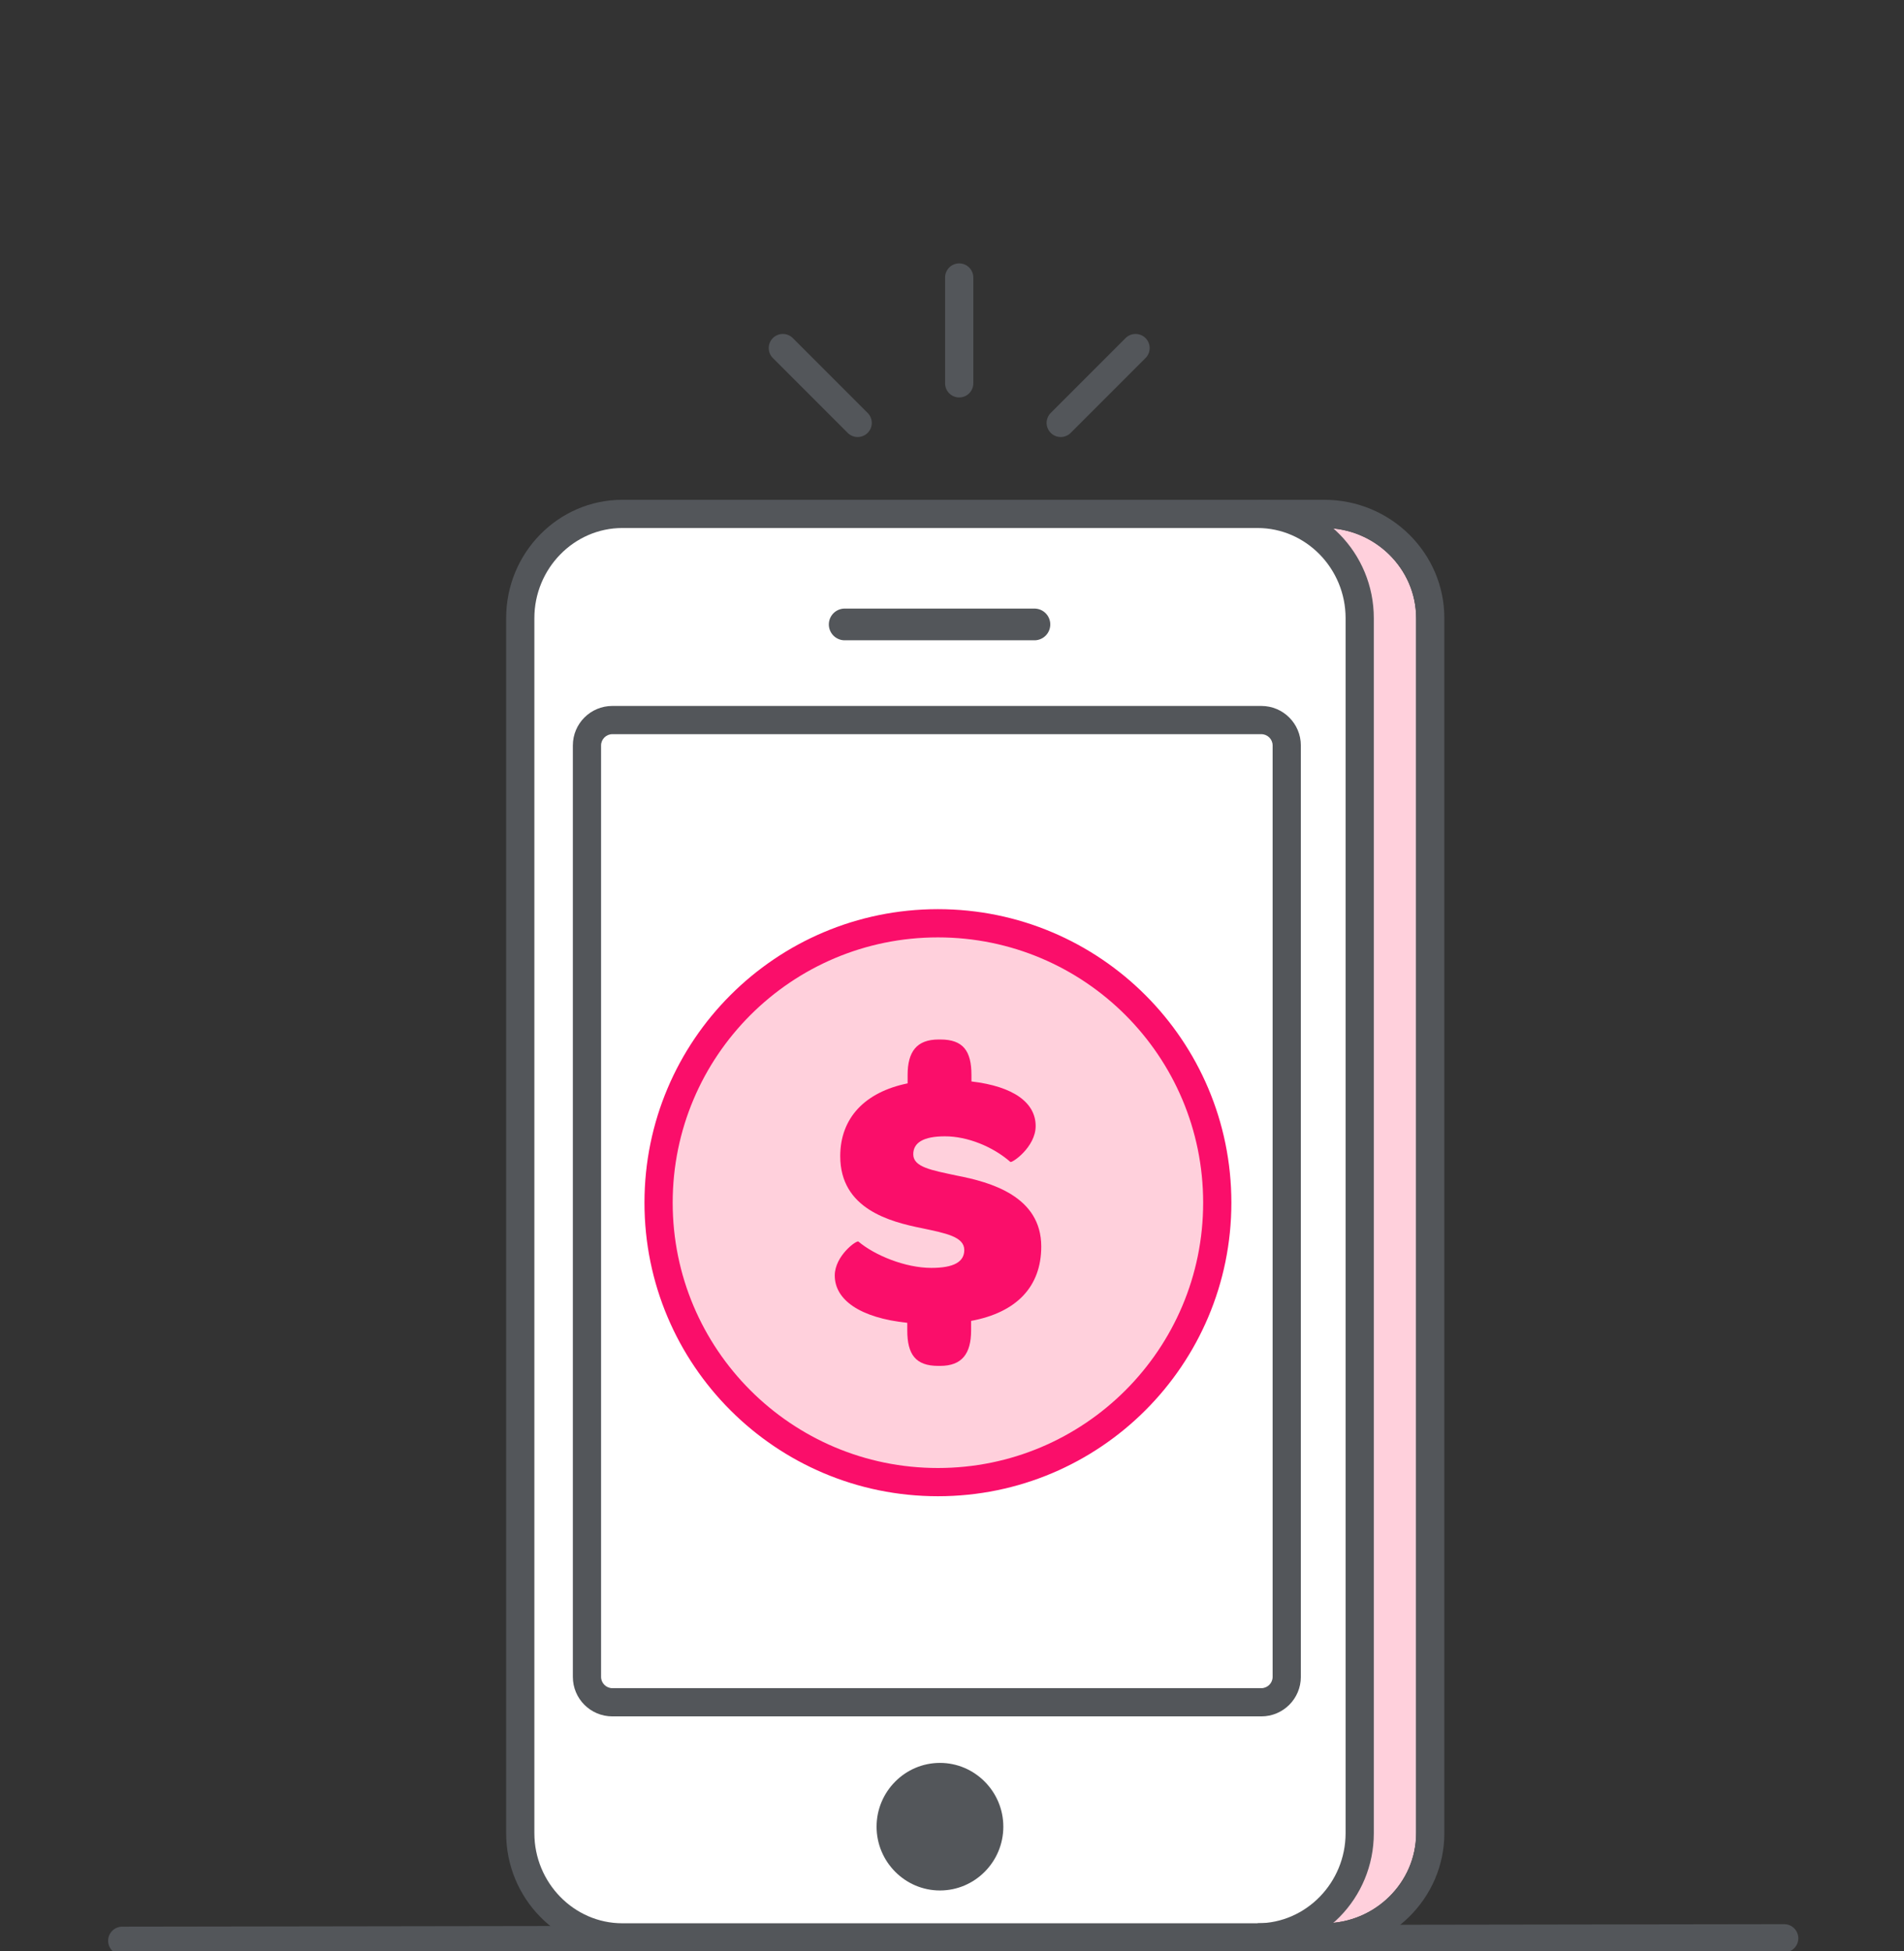 <?xml version="1.0" encoding="UTF-8"?><svg id="Layer_1" xmlns="http://www.w3.org/2000/svg" viewBox="0 0 337.39 345.63"><rect x="0" y="0" width="337.39" height="345.63" fill="#333333" stroke="none"/><defs><style>.cls-1{stroke:#fa0e6a;}.cls-1,.cls-2{stroke-width:5px;}.cls-1,.cls-2,.cls-3{stroke-linecap:round;stroke-linejoin:round;}.cls-1,.cls-4{fill:#ffd0dc;}.cls-5{fill:#fa0e6a;}.cls-6,.cls-7{fill:#fff;}.cls-8,.cls-9{fill:#53565a;}.cls-10,.cls-2,.cls-3{fill:none;}.cls-10,.cls-9,.cls-7,.cls-4{fill-rule:evenodd;}.cls-2,.cls-3{stroke:#53565a;}.cls-3{stroke-width:5.62px;}</style></defs><g><path class="cls-4" d="M234.68,93.54h-11.82c8.56,0,15.58,7.19,15.58,15.96v215.25c0,8.77-7.02,15.96-15.58,15.96h11.82c8.94,0,16.26-7.19,16.26-15.96V109.5c0-8.77-7.32-15.96-16.26-15.96Z"/><g><path class="cls-7" d="M110.27,343.21c-9.97,0-18.08-8.28-18.08-18.46V109.5c0-10.18,8.11-18.46,18.08-18.46h112.59c9.97,0,18.08,8.28,18.08,18.46v215.25c0,10.18-8.11,18.46-18.08,18.46H110.27Z"/><path class="cls-8" d="M222.86,93.54c8.56,0,15.58,7.19,15.58,15.96v215.25c0,8.77-7.02,15.96-15.58,15.96H110.27c-8.56,0-15.58-7.19-15.58-15.96V109.5c0-8.77,7.02-15.96,15.58-15.96h112.59m0-5H110.27c-11.35,0-20.58,9.4-20.58,20.96v215.25c0,11.56,9.23,20.96,20.58,20.96h112.59c11.35,0,20.58-9.4,20.58-20.96V109.5c0-11.56-9.23-20.96-20.58-20.96h0Z"/></g><path class="cls-10" d="M228.99,117.9H95.91c-.78,0-1.41,.64-1.41,1.41v187.6c0,.78,.64,1.41,1.41,1.41H228.99c.78,0,1.41-.64,1.41-1.41V119.31c0-.78-.64-1.41-1.41-1.41Z"/><line class="cls-3" x1="149.68" y1="110.62" x2="183.3" y2="110.62"/><path class="cls-9" d="M166.56,334.9c6.19,0,11.23-5.08,11.23-11.3s-5.05-11.3-11.23-11.3-11.23,5.08-11.23,11.3,5.05,11.3,11.23,11.3Z"/><path class="cls-8" d="M222.86,345.71h11.82c11.72,0,21.26-9.4,21.26-20.96V109.5c0-11.56-9.54-20.96-21.26-20.96h-11.82l11.82,5c8.94,0,16.26,7.19,16.26,15.96v215.25c0,8.77-7.32,15.96-16.26,15.96h-11.82"/><g><rect class="cls-6" x="104.01" y="127.56" width="124" height="174" rx="4.5" ry="4.5"/><path class="cls-8" d="M223.51,130.06c1.1,0,2,.9,2,2v165c0,1.1-.9,2-2,2H108.51c-1.1,0-2-.9-2-2V132.06c0-1.1,.9-2,2-2h115m0-5H108.51c-3.87,0-7,3.13-7,7v165c0,3.87,3.13,7,7,7h115c3.87,0,7-3.13,7-7V132.06c0-3.87-3.13-7-7-7h0Z"/></g><circle class="cls-1" cx="166.2" cy="213.06" r="49.5"/><path class="cls-5" d="M152.12,219.95c2.88,2.43,8.29,4.66,12.92,4.66,4,0,5.83-1.08,5.83-3.17,0-2.36-3.3-2.97-7.44-3.85-5.76-1.15-14.54-3.44-14.54-12.77,0-6.75,4.35-11.35,11.94-12.9v-1.49c0-4.12,1.61-6.28,5.48-6.28h.35c4,0,5.48,2.03,5.48,6.28v1.15c7.51,.88,11.38,3.79,11.38,7.9,0,3.72-4.21,6.62-4.49,6.35-3.09-2.7-7.58-4.53-11.58-4.53-3.86,0-5.62,1.15-5.62,3.18,0,2.3,3.3,2.83,7.72,3.78,5.97,1.15,14.96,3.65,14.96,12.56,0,7.1-4.35,11.68-12.43,13.18v1.69c0,4.12-1.62,6.28-5.48,6.28h-.35c-4,0-5.48-2.03-5.48-6.28v-1.35c-8.36-.88-12.85-4.06-12.85-8.38,0-3.51,3.94-6.35,4.21-6.01Z"/><g><line class="cls-2" x1="169.97" y1="67.91" x2="169.97" y2="49.16"/><line class="cls-2" x1="187.96" y1="74.92" x2="201.22" y2="61.66"/><line class="cls-2" x1="151.98" y1="74.92" x2="138.72" y2="61.66"/></g></g><line class="cls-2" x1="21.66" y1="343.81" x2="316.16" y2="343.37"/></svg>